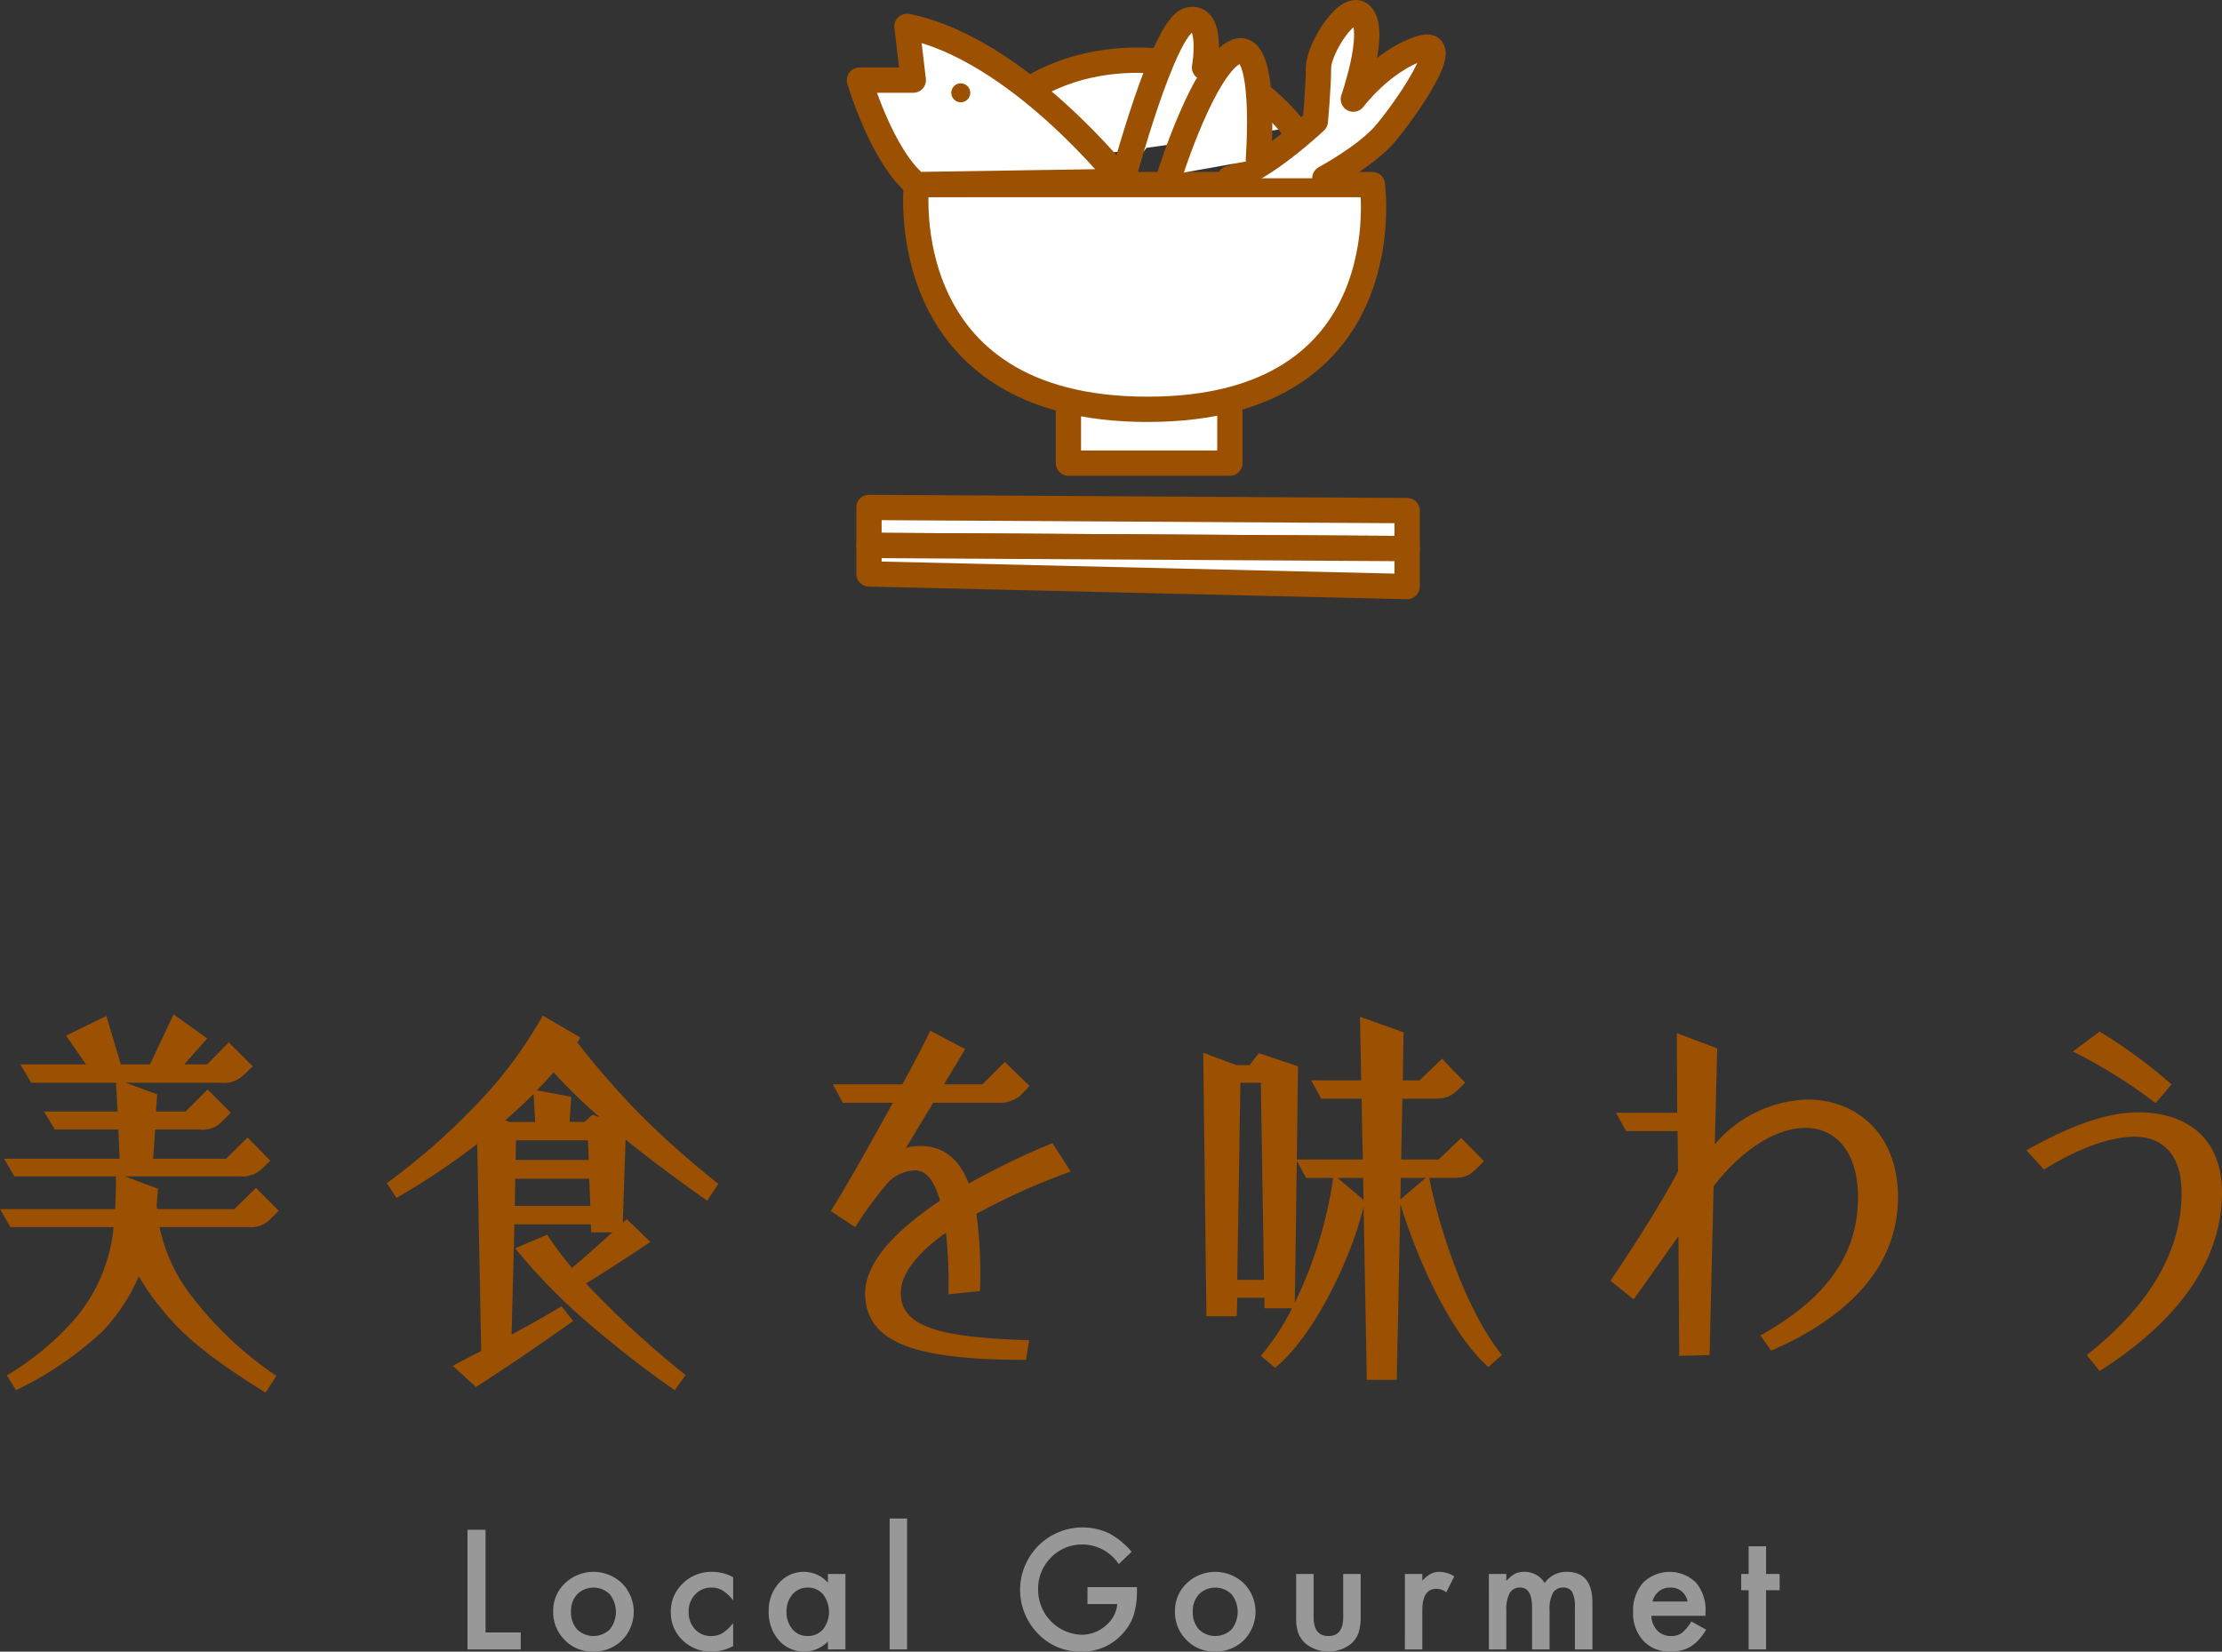 <svg xmlns="http://www.w3.org/2000/svg" width="223.975" height="166.515" viewBox="0 0 223.975 166.515">
  <rect x="0" y="0" width="223.975" height="166.515" fill="#333333" stroke="none"/>
  <g id="レイヤー_2" data-name="レイヤー 2">
    <g id="レイヤー_1-2" data-name="レイヤー 1">
      <g>
        <polyline points="123.969 41.266 123.969 46.691 107.694 46.691 107.694 40.628" style="fill: #fff;stroke: #9b5002;stroke-linecap: round;stroke-linejoin: round;stroke-width: 2.55px"/>
        <path d="M92.378,18.61h45.951s3.191,22.656-22.656,22.656S92.378,18.61,92.378,18.61Z" style="fill: #fff;stroke: #9b5002;stroke-linecap: round;stroke-linejoin: round;stroke-width: 2.55px"/>
        <polygon points="141.838 55.306 141.838 51.477 87.591 51.158 87.591 54.987 141.838 55.306" style="fill: #fff;stroke: #9b5002;stroke-linecap: round;stroke-linejoin: round;stroke-width: 2.55px"/>
        <polygon points="141.838 59.136 141.838 55.306 87.591 54.987 87.591 57.859 141.838 59.136" style="fill: #fff;stroke: #9b5002;stroke-linecap: round;stroke-linejoin: round;stroke-width: 2.55px"/>
        <path d="M133.542,17.972s4.148-2.234,6.063-4.467,7.339-9.892,3.51-8.616S136.414,9.994,136.414,9.994s2.234-6.382.957-8.297-4.467,3.191-4.467,5.106-.319,5.425-.319,5.425-5.425,5.106-8.616,5.744" style="fill: #fff;stroke: #9b5002;stroke-linecap: round;stroke-linejoin: round;stroke-width: 2.55px"/>
        <path d="M130.351,12.866s-3.829-5.106-8.935-6.063S103.865,3.612,95.569,17.652" style="fill: #fff;stroke: #9b5002;stroke-linecap: round;stroke-linejoin: round;stroke-width: 2.55px"/>
        <path d="M113.119,18.291S102.589,4.888,91.42,2.655l.638,5.425H86.634s2.234,7.658,5.744,10.53Z" style="fill: #fff;stroke: #9b5002;stroke-linecap: round;stroke-linejoin: round;stroke-width: 2.55px"/>
        <path d="M117.906,17.652s3.51-11.169,6.701-12.445,2.234,10.849,2.234,10.849" style="fill: #fff;stroke: #9b5002;stroke-linecap: round;stroke-linejoin: round;stroke-width: 2.55px"/>
        <path d="M113.119,18.291s4.148-15.636,6.701-16.274S121.416,6.803,121.416,6.803" style="fill: #fff;stroke: #9b5002;stroke-linecap: round;stroke-linejoin: round;stroke-width: 2.55px"/>
        <circle cx="96.845" cy="9.356" r="0.957" style="fill: #9b5002"/>
      </g>
      <g id="交通アクセス">
        <g style="isolation: isolate">
          <path d="M16.367,132.055a23.718,23.718,0,0,1-2.378-3.386,18.956,18.956,0,0,1-3.628,5.522,34.915,34.915,0,0,1-8.748,5.967l-.927-1.491A28.555,28.555,0,0,0,7.539,132.983a16.656,16.656,0,0,0,3.911-9.272H1.048L0,121.897H11.61c.04-1.008.081-2.097.081-3.306H1.451L.403,116.817H12.054l-.121-2.942H5.523l-1.088-1.814h7.417l-.161-2.902H3.145l-1.088-1.854H8.667L6.652,104.401l4.072-1.976,1.451,4.878h2.943l2.378-5.039,3.386,2.419-2.298,2.62h2.298l2.177-2.218,2.418,2.419-.927.887a2.815,2.815,0,0,1-2.298.767H12.658l3.185,1.169-.121,1.733h2.983l2.217-2.217,2.338,2.338-.887.887a2.68,2.68,0,0,1-2.298.807H15.642l-.202,2.942h7.337l2.177-2.137,2.298,2.339-.806.766a2.801,2.801,0,0,1-2.298.807H12.578l3.346,1.249-.121,1.492a2.472,2.472,0,0,0,.041.564H23.624l2.177-2.137,2.298,2.298-.766.766a2.742,2.742,0,0,1-2.338.887H16.085a16.915,16.915,0,0,0,3.145,6.854,36.446,36.446,0,0,0,8.627,8.144L26.768,140.401C22.374,137.66,18.867,135.2,16.367,132.055Z" style="fill: #9b5002"/>
          <path d="M58.099,132.338a58.881,58.881,0,0,1-6.168-6.49l3.225-1.37a36.221,36.221,0,0,0,2.5,3.346c1.25-1.048,2.782-2.419,4.072-3.588H59.59l-.04-.807H51.85l-.282,11.127c1.774-.968,3.507-1.936,5.04-2.862l1.169,1.491c-3.79,2.661-5.483,3.83-9.796,6.652l-2.338-2.137c.806-.443,2.056-1.089,2.862-1.492l-.403-20.882a71.43,71.43,0,0,1-8.144,5.442l-.967-1.492a65.81,65.81,0,0,0,8.587-7.458,43.922,43.922,0,0,0,7.135-9.434l3.79,2.218-.322.483a84.798,84.798,0,0,0,6.49,7.418,94.701,94.701,0,0,0,7.74,6.854l-1.129,1.693c-3.145-2.218-5.845-4.233-8.224-6.168l-.282,8.385.403-.362,2.378,2.298c-1.411.967-4.192,2.781-6.49,4.192a96.602,96.602,0,0,0,10.038,9.231l-1.088,1.532A107.179,107.179,0,0,1,58.099,132.338ZM53.946,113.108l-.161-2.821c-.927.927-1.895,1.813-2.862,2.66l.443.161Zm5.563,8.466-.121-2.741h-7.458l-.04,2.741Zm-.161-4.636-.081-1.976H52.012l-.041,1.976Zm-.443-3.83.806-.726.726.242a55.085,55.085,0,0,1-4.636-4.516q-.786.908-1.693,1.814l3.467.645-.161,2.539Z" style="fill: #9b5002"/>
          <path d="M87.211,130.363c0-2.943,2.782-6.128,7.539-9.312-.604-2.218-1.532-3.064-2.5-3.064a4.024,4.024,0,0,0-3.064,1.613,41.235,41.235,0,0,0-2.983,4.111l-2.459-1.612c1.612-2.58,4.071-6.934,6.249-10.925H84.953l-1.008-1.855H90.96c1.169-2.137,2.137-4.031,2.822-5.402l3.507,1.854-2.136,3.548H99.023l2.257-2.258,2.5,2.419-.967,1.008a3.256,3.256,0,0,1-2.338.686H94.064l-2.742,4.556a5.115,5.115,0,0,1,1.371-.202c2.258,0,3.911,1.129,4.959,3.79a78.513,78.513,0,0,1,8.425-4.072l1.854,2.862a66.587,66.587,0,0,0-9.514,4.273,43.978,43.978,0,0,1,.363,7.78l-3.185.323a46.551,46.551,0,0,0-.242-6.209c-2.903,2.057-4.556,4.152-4.556,6.088,0,3.547,4.313,4.475,12.94,4.757l-.322,1.976C92.452,137.095,87.211,135.482,87.211,130.363Z" style="fill: #9b5002"/>
          <path d="M137.449,121.655c-1.169,4.918-4.797,12.819-8.91,16.246l-1.451-1.209a23.53,23.53,0,0,0,3.145-4.798h-2.782v-1.048H124.71l-.041,1.854H121.606l-.323-26.566,3.346,1.249h1.33l.927-1.209,3.951,1.33-.121,9.394h6.652l-.121-6.128h-4.072l-1.008-1.855H137.207l-.121-6.41,4.394,1.572-.081,4.838h1.693l2.258-2.177,2.338,2.419c-1.29,1.29-1.653,1.612-3.185,1.612h-3.145l-.121,6.128h3.789l2.258-2.177,2.298,2.338c-1.29,1.33-1.613,1.693-3.145,1.693h-2.378c1.33,6.49,4.152,13.948,7.337,17.858l-1.371,1.21c-3.83-3.387-7.216-10.966-8.869-16.448l-.363,17.738h-3.023Zm-10.038,7.377-.323-19.874h-2.056l-.322,19.874Zm6.974-10.279H131.644l-.927-1.733-.202,14.311A42.556,42.556,0,0,0,134.385,118.753Zm3.023,0h-2.58l2.621,2.217Zm6.289,0h-2.5l-.041,2.177Z" style="fill: #9b5002"/>
          <path d="M169.183,124.638l-4.515,6.369-2.338-1.895c2.177-3.185,5.08-7.74,6.813-11.006l-.041-4.071h-5.2l-1.008-1.854h6.168l-.041-8.022,4.072,1.532-.242,9.675a12.734,12.734,0,0,1,9.312-4.515c4.999,0,9.151,3.467,9.151,9.836,0,6.854-4.797,12.014-12.779,15.48l-1.088-1.532c6.047-3.386,9.836-7.659,9.836-13.908,0-4.878-2.459-7.015-5.281-7.015-3.185,0-6.651,2.46-9.272,5.887l-.403,17.012-3.064.081Z" style="fill: #9b5002"/>
          <path d="M210.349,136.611c6.611-5.24,9.554-10.724,9.554-16.367,0-4.232-2.298-5.644-4.717-5.644-2.177,0-5.241.887-9.151,3.306l-1.773-1.936c3.87-2.177,7.78-3.829,11.248-3.829,5.039,0,8.466,2.7,8.466,8.103,0,6.128-3.588,12.417-12.336,17.98ZM208.938,106.013l2.701-2.016a52.895,52.895,0,0,1,7.256,5.321l-1.613,1.895A50.713,50.713,0,0,0,208.938,106.013Z" style="fill: #9b5002"/>
          <path d="M48.944,154.226v10.352h3.547v1.711H47.124v-12.062Z" style="fill: #989898"/>
          <path d="M55.762,162.429a3.781,3.781,0,0,1,1.18-2.805,4.162,4.162,0,0,1,5.766.008,4.074,4.074,0,0,1-.008,5.727,4.033,4.033,0,0,1-2.914,1.148,3.866,3.866,0,0,1-2.867-1.172A3.939,3.939,0,0,1,55.762,162.429Zm1.797.031a2.565,2.565,0,0,0,.609,1.805,2.368,2.368,0,0,0,3.297.008,2.856,2.856,0,0,0,0-3.547,2.339,2.339,0,0,0-3.281,0A2.445,2.445,0,0,0,57.559,162.461Z" style="fill: #989898"/>
          <path d="M73.9,159.007v2.336a4.306,4.306,0,0,0-1.078-1.008,2.1,2.1,0,0,0-1.102-.281,2.17,2.17,0,0,0-1.648.695,2.439,2.439,0,0,0-.656,1.742,2.493,2.493,0,0,0,.633,1.758,2.134,2.134,0,0,0,1.633.688,2.231,2.231,0,0,0,1.117-.273,4.417,4.417,0,0,0,1.102-1.031v2.32a4.614,4.614,0,0,1-2.141.555,4.094,4.094,0,0,1-2.953-1.141,3.805,3.805,0,0,1-1.188-2.852,3.857,3.857,0,0,1,1.203-2.875,4.069,4.069,0,0,1,2.953-1.172A4.414,4.414,0,0,1,73.9,159.007Z" style="fill: #989898"/>
          <path d="M83.453,158.679h1.766v7.609H83.453v-.797a3.376,3.376,0,0,1-4.945-.125,4.241,4.241,0,0,1-1.023-2.906,4.11,4.11,0,0,1,1.023-2.852,3.297,3.297,0,0,1,2.562-1.141,3.235,3.235,0,0,1,2.383,1.094Zm-4.172,3.781a2.649,2.649,0,0,0,.586,1.781,1.918,1.918,0,0,0,1.516.695,2.017,2.017,0,0,0,1.578-.672,2.892,2.892,0,0,0,0-3.531,1.989,1.989,0,0,0-1.562-.68,1.944,1.944,0,0,0-1.516.688A2.533,2.533,0,0,0,79.281,162.461Z" style="fill: #989898"/>
          <path d="M91.435,153.093v13.195H89.677V153.093Z" style="fill: #989898"/>
          <path d="M109.618,160.007h4.984v.398a8.24,8.24,0,0,1-.32,2.406,5.122,5.122,0,0,1-1.055,1.812,5.464,5.464,0,0,1-4.273,1.891,5.875,5.875,0,0,1-4.336-1.828,6.296,6.296,0,0,1,7.141-10.117,7.628,7.628,0,0,1,2.305,1.875l-1.297,1.242a4.402,4.402,0,0,0-3.617-1.977,4.321,4.321,0,0,0-3.211,1.32,4.408,4.408,0,0,0-1.297,3.25,4.532,4.532,0,0,0,4.375,4.531,3.637,3.637,0,0,0,2.414-.906,3.226,3.226,0,0,0,1.195-2.188h-3.008Z" style="fill: #989898"/>
          <path d="M118.437,162.429a3.781,3.781,0,0,1,1.18-2.805,4.162,4.162,0,0,1,5.766.008,4.074,4.074,0,0,1-.008,5.727,4.033,4.033,0,0,1-2.914,1.148,3.866,3.866,0,0,1-2.867-1.172A3.939,3.939,0,0,1,118.437,162.429Zm1.797.031a2.565,2.565,0,0,0,.609,1.805,2.368,2.368,0,0,0,3.297.008,2.856,2.856,0,0,0,0-3.547,2.339,2.339,0,0,0-3.281,0A2.445,2.445,0,0,0,120.233,162.461Z" style="fill: #989898"/>
          <path d="M132.411,158.679v4.367q0,1.891,1.492,1.891,1.492,0,1.492-1.891v-4.367h1.758v4.406a4.906,4.906,0,0,1-.227,1.578,2.652,2.652,0,0,1-.758,1.07,3.694,3.694,0,0,1-4.523,0,2.691,2.691,0,0,1-.773-1.07,4.349,4.349,0,0,1-.219-1.578v-4.406Z" style="fill: #989898"/>
          <path d="M141.612,158.679h1.758v.68a3.347,3.347,0,0,1,.859-.695,1.974,1.974,0,0,1,.906-.195,2.843,2.843,0,0,1,1.453.453l-.805,1.609a1.682,1.682,0,0,0-.977-.359q-1.438,0-1.438,2.172v3.945h-1.758Z" style="fill: #989898"/>
          <path d="M150.078,158.679h1.758v.703a3.658,3.658,0,0,1,.867-.719,2.107,2.107,0,0,1,.961-.195,2.333,2.333,0,0,1,2.039,1.125,2.639,2.639,0,0,1,2.242-1.125q2.57,0,2.57,3.117v4.703H158.75v-4.227a3.263,3.263,0,0,0-.266-1.547.963.963,0,0,0-.898-.461,1.147,1.147,0,0,0-1.059.547,3.516,3.516,0,0,0-.332,1.758v3.93h-1.766v-4.203q0-2.032-1.172-2.031a1.174,1.174,0,0,0-1.082.555,3.46,3.46,0,0,0-.34,1.75v3.93h-1.758Z" style="fill: #989898"/>
          <path d="M171.904,162.898h-5.453a2.311,2.311,0,0,0,.609,1.492,1.859,1.859,0,0,0,1.383.547,1.801,1.801,0,0,0,1.086-.312,4.441,4.441,0,0,0,.961-1.156l1.484.828a5.928,5.928,0,0,1-.727,1.004,3.881,3.881,0,0,1-.82.688,3.286,3.286,0,0,1-.945.395,4.622,4.622,0,0,1-1.102.125,3.58,3.58,0,0,1-2.734-1.094,4.102,4.102,0,0,1-1.031-2.922,4.215,4.215,0,0,1,1-2.922,3.811,3.811,0,0,1,5.328-.031,4.212,4.212,0,0,1,.969,2.945Zm-1.805-1.438a1.684,1.684,0,0,0-1.773-1.406,1.811,1.811,0,0,0-.602.098,1.732,1.732,0,0,0-.512.281,1.774,1.774,0,0,0-.395.441,2.047,2.047,0,0,0-.25.586Z" style="fill: #989898"/>
          <path d="M178.019,160.32v5.969h-1.758v-5.969h-.75v-1.641h.75v-2.789H178.019v2.789h1.367v1.641Z" style="fill: #989898"/>
        </g>
      </g>
    </g>
  </g>
</svg>
